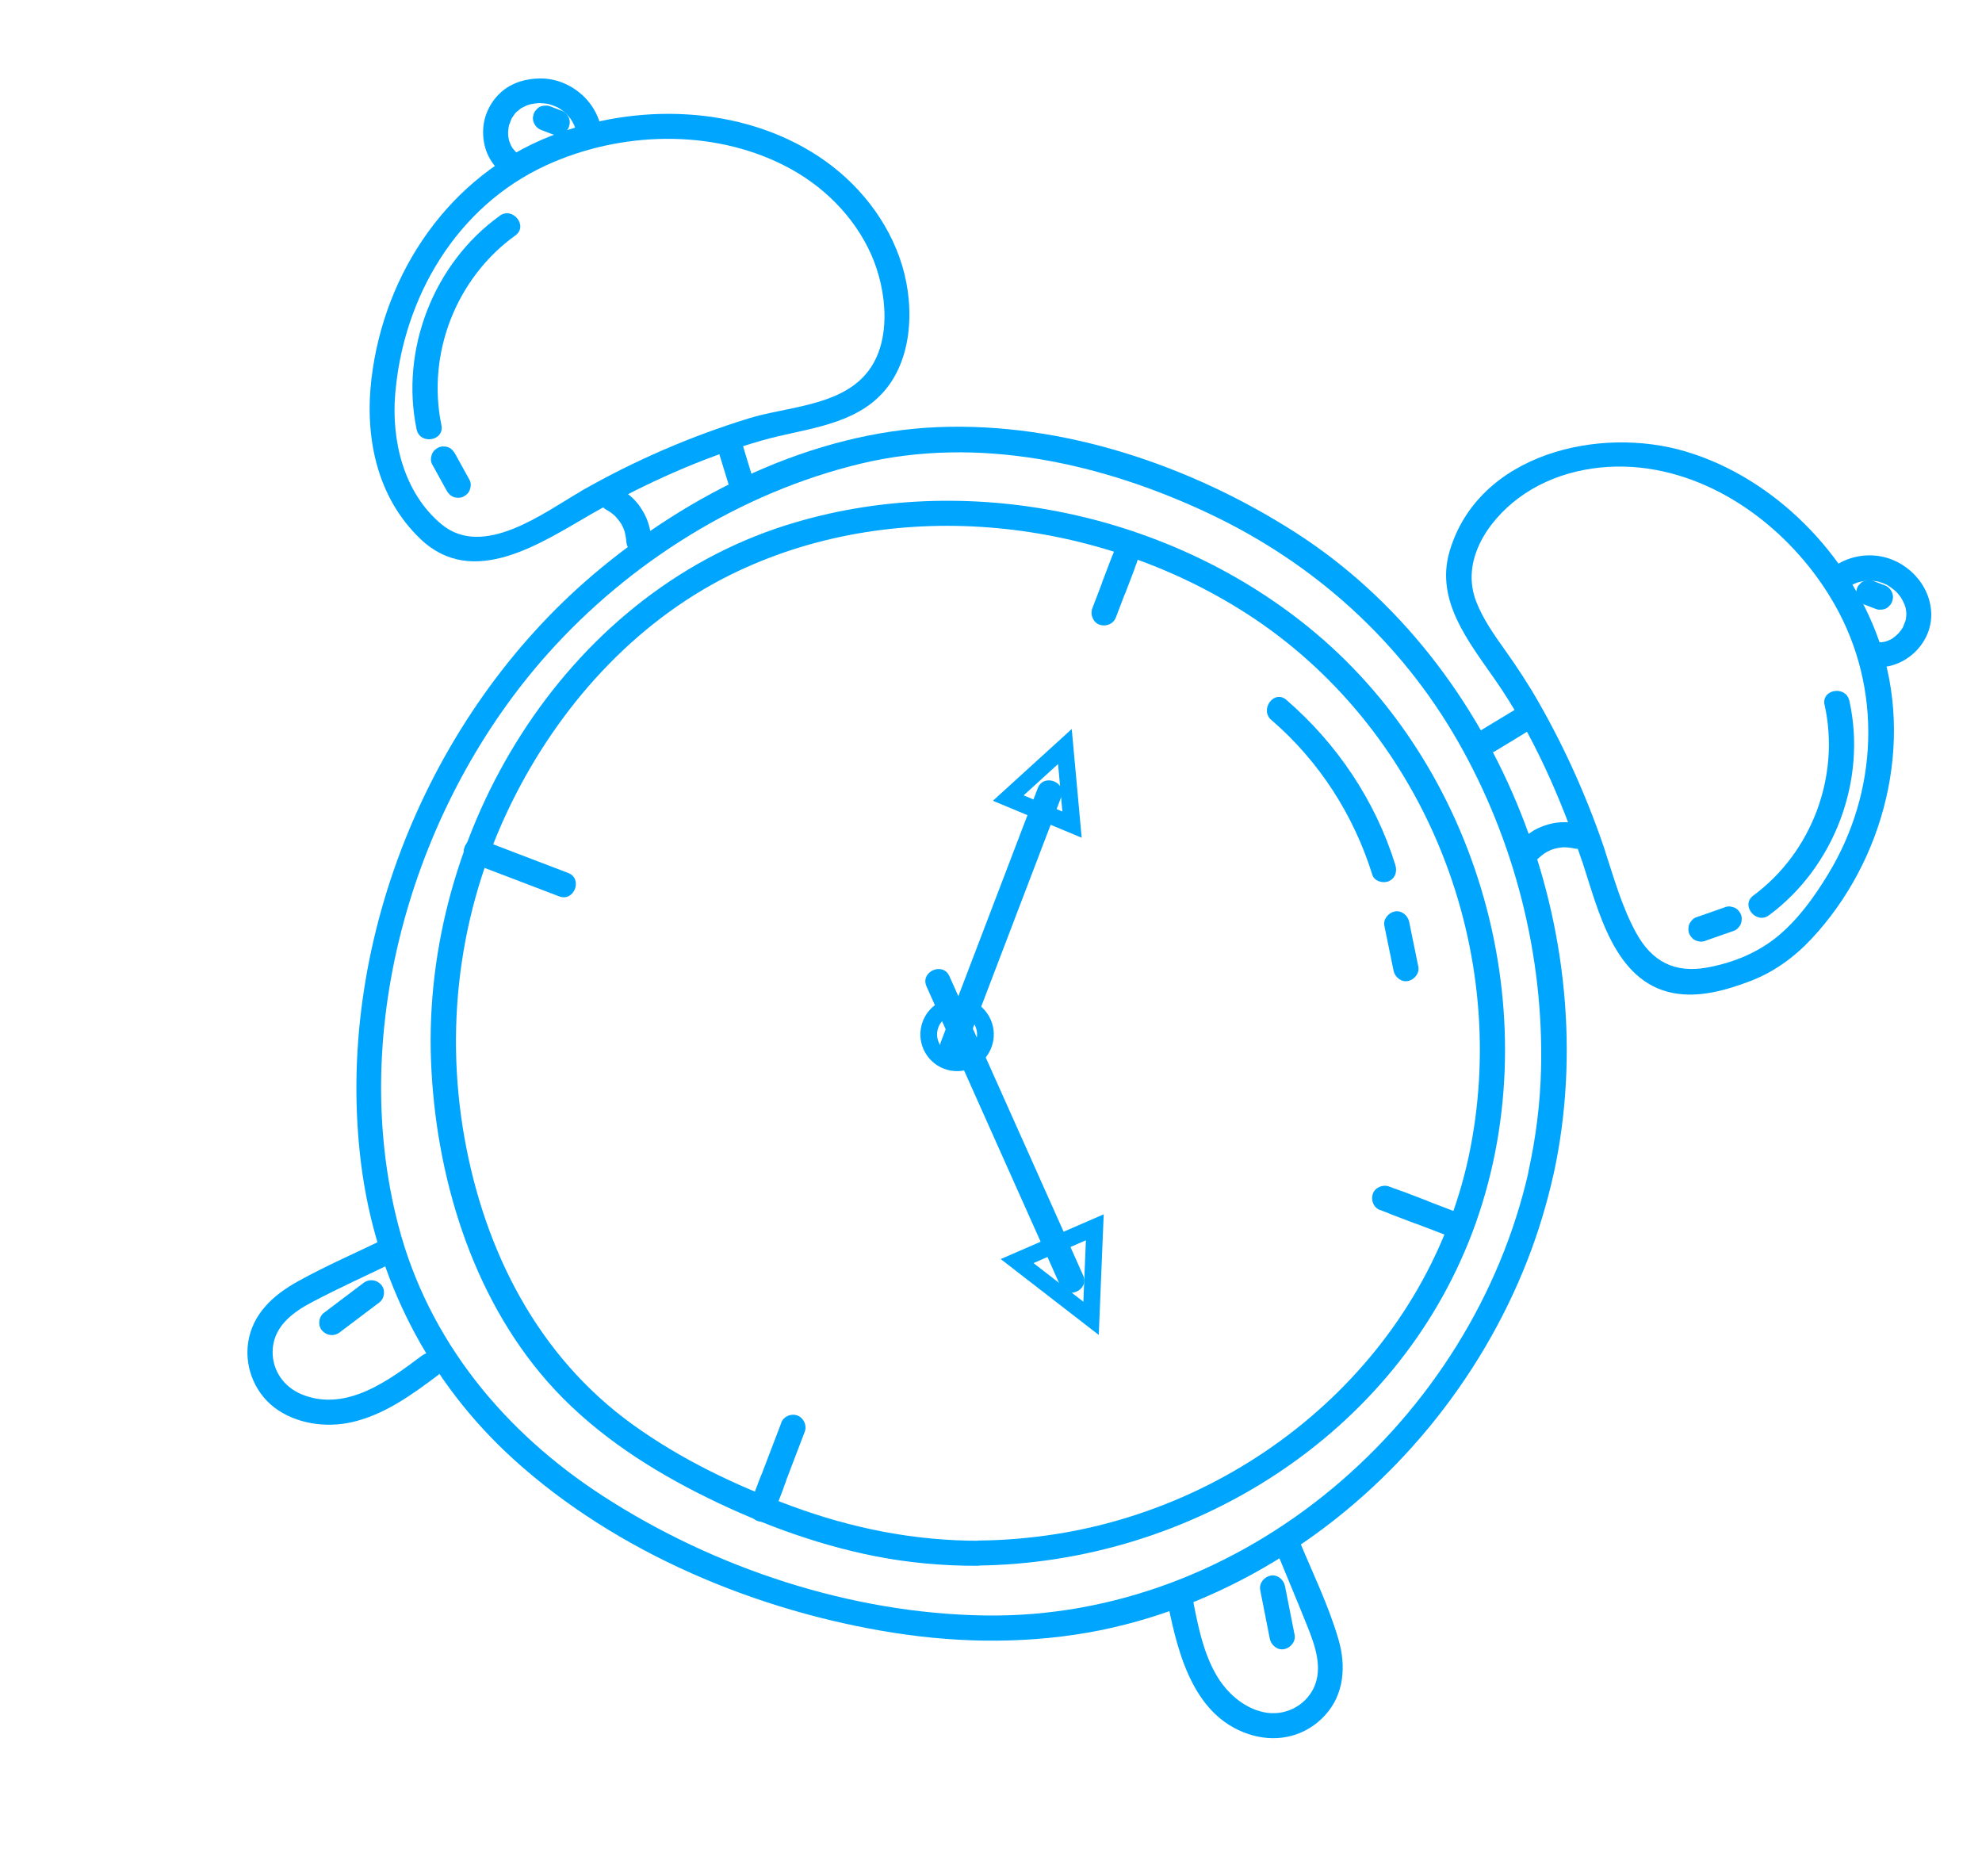 <svg xmlns="http://www.w3.org/2000/svg" width="243" height="230" viewBox="0 0 243 230" fill="none"><path d="M143.221 196.749C144.478 203.055 146.531 210.781 153.614 212.742C156.85 213.624 160.148 212.781 162.44 210.287C164.824 207.699 165.047 204.192 164.093 200.943C162.876 196.774 160.899 192.744 159.236 188.721C158.484 186.889 155.663 188.138 156.431 189.976C157.699 193.085 159.012 196.173 160.258 199.292C161.212 201.666 162.24 204.479 161.055 206.948C159.938 209.239 157.384 210.422 154.926 209.893C152.429 209.367 150.334 207.45 149.096 205.284C147.51 202.519 146.883 199.339 146.28 196.242C145.885 194.305 142.855 194.786 143.237 196.756L143.221 196.749Z" fill="#00A5FE"></path><path d="M154.506 194.918C154.899 196.91 155.291 198.903 155.684 200.895C155.847 201.683 156.623 202.333 157.449 202.165C158.238 202.001 158.881 201.242 158.72 200.398C158.327 198.406 157.935 196.413 157.542 194.421C157.378 193.632 156.603 192.983 155.776 193.151C154.988 193.315 154.345 194.074 154.506 194.918Z" fill="#00A5FE"></path><path d="M51.767 166.156C47.674 169.227 42.495 173.093 37.107 170.98C34.727 170.052 33.201 167.813 33.451 165.21C33.718 162.464 36.007 160.807 38.264 159.622C41.574 157.871 45.007 156.335 48.368 154.696C50.149 153.832 48.901 151.01 47.114 151.891C43.596 153.6 39.986 155.161 36.565 157.056C33.55 158.715 30.93 161.046 30.417 164.628C29.96 167.822 31.419 171.115 34.125 172.893C36.907 174.719 40.55 175.068 43.729 174.197C47.486 173.176 50.633 170.879 53.709 168.573C55.301 167.376 53.353 164.975 51.783 166.163L51.767 166.156Z" fill="#00A5FE"></path><path d="M44.576 157.268C42.956 158.492 41.335 159.715 39.714 160.939C39.066 161.417 38.938 162.485 39.483 163.103C40.055 163.749 40.963 163.854 41.646 163.333C43.267 162.11 44.888 160.886 46.508 159.663C47.156 159.184 47.285 158.117 46.739 157.499C46.168 156.852 45.259 156.747 44.576 157.268Z" fill="#00A5FE"></path><path d="M183.165 92.166C184.566 91.324 185.966 90.482 187.357 89.617C187.718 89.401 188.009 89.177 188.17 88.755C188.306 88.398 188.305 87.913 188.139 87.57C187.962 87.205 187.673 86.89 187.277 86.758C186.92 86.621 186.432 86.584 186.093 86.789C184.692 87.632 183.292 88.474 181.885 89.332C181.523 89.548 181.233 89.772 181.072 90.194C180.935 90.552 180.936 91.036 181.103 91.379C181.28 91.744 181.569 92.059 181.965 92.192C182.322 92.328 182.81 92.366 183.149 92.16L183.165 92.166Z" fill="#00A5FE"></path><path d="M188.734 105.106C188.734 105.106 188.768 105.064 188.791 105.054C188.699 105.149 188.607 105.244 188.514 105.339C188.854 104.985 189.237 104.666 189.665 104.42C189.547 104.487 189.445 104.559 189.326 104.626C189.768 104.347 190.239 104.137 190.74 103.993C190.612 104.037 190.489 104.065 190.361 104.109C190.862 103.965 191.361 103.877 191.89 103.855C191.758 103.861 191.626 103.866 191.494 103.871C192.023 103.85 192.521 103.91 193.039 104.015C192.903 103.981 192.766 103.948 192.63 103.915C192.679 103.933 192.712 103.946 192.76 103.964C193.169 104.064 193.54 104.113 193.944 103.933C194.281 103.782 194.637 103.434 194.757 103.071C194.884 102.691 194.903 102.251 194.726 101.886C194.559 101.543 194.25 101.183 193.864 101.073C192.565 100.726 191.208 100.673 189.894 101.046C189.248 101.227 188.638 101.459 188.062 101.798C187.362 102.219 186.814 102.68 186.255 103.266C186.001 103.542 185.922 104.089 185.979 104.427C186.046 104.787 186.276 105.21 186.585 105.421C186.928 105.645 187.34 105.784 187.745 105.697C188.167 105.616 188.451 105.408 188.74 105.09L188.734 105.106Z" fill="#00A5FE"></path><path d="M196.794 104.314C194.689 98.038 191.997 91.985 188.725 86.231C187.447 83.975 186.048 81.84 184.534 79.717C183.191 77.827 181.821 75.908 180.981 73.726C179.097 68.819 182.317 63.944 186.171 61.061C190.412 57.898 195.917 56.781 201.103 57.328C211.129 58.403 220.058 65.517 224.94 74.119C230.803 84.436 230.296 97.065 224.126 107.178C222.474 109.897 220.518 112.631 218.059 114.688C215.564 116.787 212.439 118.05 209.246 118.618C205.294 119.323 202.508 117.849 200.601 114.366C198.867 111.21 197.896 107.713 196.788 104.33C196.171 102.438 193.354 103.726 193.983 105.585C195.938 111.524 197.889 120.347 205.118 121.731C208.287 122.346 211.607 121.399 214.543 120.287C217.435 119.195 219.927 117.393 222.055 115.134C231.063 105.528 234.756 90.989 230.346 78.473C226.612 67.89 217.556 58.624 206.744 55.369C196.1 52.16 181.241 55.605 177.719 67.604C175.95 73.647 180.089 78.69 183.315 83.346C187.987 90.062 191.368 97.868 193.967 105.579C194.606 107.461 197.417 106.19 196.772 104.324L196.794 104.314Z" fill="#00A5FE"></path><path d="M223.704 86.414C225.637 95.136 222.141 104.484 214.964 109.783C213.362 110.958 215.304 113.375 216.89 112.194C224.903 106.265 228.905 95.64 226.74 85.917C226.307 83.983 223.27 84.48 223.698 86.43L223.704 86.414Z" fill="#00A5FE"></path><path d="M209.175 115.296C210.331 114.9 211.477 114.482 212.633 114.086C212.98 113.958 213.316 113.565 213.446 113.224C213.576 112.883 213.581 112.382 213.415 112.039C213.238 111.674 212.949 111.359 212.553 111.226C212.417 111.193 212.281 111.16 212.145 111.126C211.876 111.098 211.616 111.147 211.369 111.258C210.213 111.654 209.067 112.072 207.911 112.469C207.565 112.597 207.229 112.989 207.098 113.331C206.968 113.672 206.963 114.172 207.13 114.515C207.307 114.88 207.595 115.195 207.991 115.328C208.127 115.361 208.263 115.395 208.4 115.428C208.668 115.456 208.929 115.407 209.175 115.296Z" fill="#00A5FE"></path><path d="M226.114 72.408C226.664 71.892 226.936 71.717 227.635 71.444C227.68 71.424 228.037 71.319 227.87 71.366C228.014 71.329 228.175 71.297 228.336 71.265C228.497 71.234 228.652 71.218 228.806 71.203C228.884 71.195 228.961 71.188 229.039 71.18C229.303 71.169 228.851 71.183 229.116 71.172C229.429 71.18 229.752 71.211 230.053 71.251C230.118 71.276 230.195 71.268 230.277 71.299C230.244 71.287 230.059 71.235 230.244 71.287C230.407 71.349 230.581 71.378 230.744 71.44C230.906 71.502 231.068 71.564 231.224 71.643C231.289 71.668 231.371 71.698 231.429 71.74C231.397 71.727 231.231 71.626 231.397 71.727C231.671 71.887 231.932 72.08 232.187 72.289C232.245 72.33 232.504 72.578 232.347 72.406C232.458 72.505 232.563 72.619 232.652 72.728C232.757 72.842 232.846 72.951 232.928 73.075C232.981 73.132 233.011 73.2 233.064 73.257C233.08 73.263 233.229 73.506 233.156 73.404C233.11 73.331 233.299 73.663 233.339 73.753C233.399 73.888 233.46 74.022 233.52 74.157C233.55 74.224 233.645 74.559 233.584 74.33C233.632 74.498 233.663 74.659 233.688 74.836C233.696 74.913 233.731 75.261 233.735 75.151C233.724 75.035 233.726 75.371 233.717 75.442C233.7 75.585 233.689 75.711 233.672 75.853C233.647 75.918 233.655 75.995 233.63 76.06C233.653 75.902 233.686 75.914 233.63 76.06C233.525 76.337 233.419 76.613 233.307 76.905C233.245 77.067 233.32 76.873 233.332 76.84C233.307 76.905 233.266 76.964 233.225 77.022C233.137 77.156 233.049 77.29 232.944 77.418C232.903 77.476 232.862 77.535 232.811 77.572C232.799 77.604 232.608 77.81 232.713 77.683C232.833 77.561 232.678 77.725 232.655 77.735C232.592 77.804 232.518 77.85 232.455 77.919C232.34 78.025 232.21 78.123 232.079 78.222C232.028 78.259 231.97 78.311 231.903 78.341C231.999 78.285 232.028 78.259 231.903 78.341C231.74 78.428 231.583 78.498 231.409 78.562C231.342 78.592 231.281 78.606 231.214 78.636C230.995 78.721 231.436 78.591 231.214 78.636C231.053 78.668 230.908 78.706 230.753 78.721C230.692 78.735 230.615 78.743 230.544 78.734C230.296 78.751 230.896 78.738 230.456 78.719C229.627 78.7 228.86 79.245 228.774 80.105C228.696 80.894 229.329 81.769 230.159 81.788C233.63 81.904 236.792 78.887 236.779 75.365C236.764 71.655 233.681 68.523 230.056 68.126C227.971 67.887 225.725 68.556 224.188 69.998C223.58 70.566 223.398 71.482 223.957 72.161C224.448 72.777 225.512 72.96 226.12 72.392L226.114 72.408Z" fill="#00A5FE"></path><path d="M228.571 74.11L229.983 74.649C230.178 74.724 230.385 74.766 230.585 74.73C230.788 74.733 230.988 74.698 231.167 74.618C231.363 74.543 231.523 74.418 231.64 74.258C231.805 74.117 231.906 73.95 231.98 73.755C232.014 73.619 232.047 73.483 232.081 73.347C232.109 73.079 232.059 72.818 231.949 72.571C231.772 72.206 231.477 71.907 231.088 71.758L229.675 71.219C229.48 71.144 229.273 71.102 229.073 71.138C228.87 71.135 228.67 71.17 228.491 71.25C228.295 71.324 228.136 71.45 228.019 71.61C227.853 71.751 227.752 71.917 227.678 72.112C227.645 72.248 227.611 72.385 227.578 72.521C227.55 72.789 227.599 73.05 227.709 73.297C227.886 73.662 228.181 73.961 228.571 74.11Z" fill="#00A5FE"></path><path d="M92.396 58.951C91.914 57.389 91.431 55.827 90.971 54.256C90.865 53.899 90.434 53.567 90.109 53.443C89.752 53.306 89.268 53.308 88.925 53.474C88.56 53.651 88.245 53.941 88.112 54.337C88.079 54.473 88.046 54.609 88.012 54.745C87.984 55.013 88.033 55.274 88.144 55.521C88.626 57.083 89.109 58.644 89.585 60.222C89.691 60.579 90.122 60.911 90.447 61.035C90.804 61.171 91.288 61.17 91.631 61.003C91.996 60.826 92.311 60.537 92.444 60.141C92.477 60.005 92.511 59.869 92.544 59.733C92.572 59.464 92.523 59.204 92.412 58.957L92.396 58.951Z" fill="#00A5FE"></path><path d="M79.85 66.423C79.824 65.613 79.729 64.888 79.481 64.124C79.278 63.488 78.978 62.908 78.618 62.342C77.903 61.194 76.84 60.323 75.64 59.716C75.311 59.553 74.786 59.613 74.456 59.748C74.119 59.898 73.763 60.246 73.643 60.61C73.516 60.989 73.497 61.429 73.674 61.794C73.861 62.182 74.148 62.403 74.536 62.607C74.584 62.626 74.617 62.638 74.665 62.657C74.542 62.591 74.418 62.525 74.294 62.459C74.757 62.71 75.162 63.014 75.542 63.382C75.447 63.29 75.352 63.198 75.257 63.106C75.621 63.468 75.95 63.873 76.228 64.314C76.161 64.196 76.089 64.094 76.022 63.975C76.3 64.416 76.511 64.888 76.654 65.389C76.61 65.261 76.583 65.138 76.539 65.01C76.672 65.489 76.767 65.972 76.784 66.462C76.779 66.33 76.773 66.198 76.768 66.065C76.762 66.082 76.766 66.12 76.776 66.143C76.785 66.556 76.836 66.91 77.113 67.258C77.353 67.554 77.776 67.809 78.161 67.826C78.545 67.842 78.967 67.761 79.275 67.488C79.562 67.225 79.859 66.837 79.844 66.44L79.85 66.423Z" fill="#00A5FE"></path><path d="M72.572 62.974C79.131 59.244 86.145 56.079 93.414 53.998C98.182 52.618 103.839 52.322 107.641 48.749C111.901 44.755 112.2 37.834 110.608 32.554C108.937 27.04 105.126 22.309 100.339 19.159C90.774 12.882 77.997 12.58 67.522 16.675C55.115 21.541 47.106 33.352 45.547 46.399C44.699 53.538 46.156 60.925 51.556 66.077C58.017 72.248 66.35 66.553 72.572 62.974C74.287 61.991 73.039 59.17 71.318 60.169C66.692 62.831 59.283 68.544 54.126 64.267C49.48 60.407 47.959 53.964 48.461 48.219C49.472 36.414 55.981 25.314 66.948 20.272C75.996 16.115 87.245 15.74 96.212 20.319C100.809 22.652 104.71 26.468 106.82 31.22C108.76 35.59 109.49 42.252 105.963 46.079C102.557 49.785 96.397 49.889 91.87 51.268C84.707 53.464 77.816 56.453 71.302 60.163C69.594 61.129 70.835 63.967 72.556 62.968L72.572 62.974Z" fill="#00A5FE"></path><path d="M61.251 26.471C53.149 32.291 49.049 42.879 51.076 52.623C51.471 54.561 54.523 54.07 54.118 52.11C52.307 43.36 55.926 34.078 63.182 28.865C64.801 27.696 62.853 25.296 61.257 26.454L61.251 26.471Z" fill="#00A5FE"></path><path d="M57.573 58.846C56.975 57.78 56.4 56.704 55.803 55.639C55.604 55.283 55.347 54.981 54.941 54.826C54.584 54.689 54.1 54.691 53.757 54.857C53.392 55.034 53.077 55.323 52.944 55.719C52.808 56.077 52.776 56.549 52.976 56.904C53.573 57.97 54.148 59.045 54.746 60.111C54.945 60.466 55.202 60.769 55.607 60.924C55.965 61.06 56.449 61.059 56.791 60.892C57.157 60.715 57.472 60.426 57.604 60.03C57.741 59.673 57.772 59.201 57.573 58.846Z" fill="#00A5FE"></path><path d="M73.775 16.328C73.436 12.588 70.011 9.623 66.292 9.617C64.526 9.613 62.711 10.129 61.393 11.338C60.111 12.505 59.307 14.171 59.237 15.912C59.155 17.928 59.898 19.831 61.465 21.136C62.096 21.675 63.151 21.445 63.619 20.805C64.134 20.09 63.92 19.189 63.288 18.65C63.06 18.47 63.371 18.775 63.177 18.552C63.088 18.444 62.993 18.352 62.905 18.243C62.842 18.163 62.677 17.914 62.816 18.135C62.723 17.988 62.643 17.808 62.573 17.651C62.529 17.523 62.462 17.404 62.425 17.26C62.502 17.494 62.411 17.198 62.387 17.115C62.365 16.976 62.337 16.854 62.316 16.716C62.302 16.654 62.294 16.577 62.303 16.506C62.315 16.474 62.289 16.203 62.288 16.351C62.293 16.483 62.297 16.131 62.306 16.06C62.323 15.918 62.334 15.792 62.351 15.65C62.376 15.585 62.425 15.213 62.402 15.371C62.356 15.54 62.42 15.322 62.426 15.306C62.457 15.225 62.495 15.127 62.526 15.046C62.581 14.9 62.644 14.738 62.699 14.591C62.724 14.527 62.749 14.461 62.79 14.403C62.784 14.419 62.654 14.612 62.765 14.468C62.936 14.216 63.09 13.959 63.303 13.742C63.125 13.916 63.382 13.68 63.44 13.627C63.548 13.538 63.673 13.456 63.787 13.351C63.998 13.189 63.704 13.374 63.941 13.242C64.081 13.165 64.245 13.079 64.402 13.008C64.559 12.938 64.716 12.868 64.883 12.82C64.671 12.888 65.005 12.792 65.066 12.778C65.372 12.709 65.704 12.668 66.029 12.643C66.2 12.634 66.029 12.643 66.013 12.637C66.09 12.63 66.162 12.638 66.233 12.647C66.381 12.648 66.523 12.665 66.688 12.672C66.831 12.689 66.989 12.712 67.131 12.729C67.196 12.754 67.274 12.746 67.355 12.777C67.196 12.754 67.274 12.746 67.387 12.79C67.702 12.892 68 12.987 68.296 13.137C68.361 13.162 68.442 13.193 68.501 13.234C68.469 13.222 68.303 13.121 68.469 13.222C68.619 13.316 68.769 13.411 68.912 13.521C69.974 14.299 70.63 15.406 70.768 16.798C70.842 17.627 71.758 18.2 72.534 18.068C73.409 17.919 73.878 17.13 73.804 16.302L73.775 16.328Z" fill="#00A5FE"></path><path d="M68.855 13.574L67.443 13.034C67.248 12.96 67.041 12.918 66.841 12.954C66.638 12.95 66.438 12.986 66.258 13.066C66.063 13.14 65.903 13.265 65.786 13.426C65.621 13.567 65.52 13.733 65.446 13.928C65.412 14.064 65.379 14.2 65.345 14.337C65.317 14.605 65.367 14.866 65.477 15.113C65.654 15.478 65.949 15.777 66.338 15.926L67.751 16.465C67.946 16.54 68.153 16.581 68.353 16.546C68.556 16.549 68.755 16.514 68.935 16.433C69.131 16.359 69.29 16.234 69.407 16.074C69.573 15.933 69.674 15.766 69.748 15.571C69.781 15.435 69.815 15.299 69.848 15.163C69.876 14.895 69.827 14.634 69.717 14.387C69.54 14.022 69.245 13.723 68.855 13.574Z" fill="#00A5FE"></path><path d="M115.735 131.013C113.414 130.126 112.25 127.523 113.137 125.2C114.024 122.878 116.627 121.713 118.949 122.6C121.27 123.486 122.434 126.09 121.547 128.412C120.66 130.735 118.057 131.9 115.735 131.013ZM118.217 124.516C116.967 124.039 115.537 124.665 115.053 125.932C114.569 127.199 115.201 128.613 116.467 129.097C117.734 129.58 119.147 128.948 119.631 127.681C120.115 126.414 119.483 125 118.217 124.516Z" fill="#00A5FE"></path><path d="M113.597 120.928L129.989 157.6C130.802 159.417 133.613 158.146 132.794 156.344C127.327 144.113 121.859 131.882 116.402 119.673C115.589 117.855 112.778 119.126 113.597 120.928Z" fill="#00A5FE"></path><path d="M134.712 163.647L122.692 154.347L135.318 148.859L134.712 163.647ZM126.709 154.839L132.825 159.576L133.134 152.045L126.709 154.839Z" fill="#00A5FE"></path><path d="M127.235 96.619L115.368 127.69C114.66 129.542 117.534 130.639 118.241 128.788L130.108 97.716C130.815 95.865 127.942 94.767 127.235 96.619Z" fill="#00A5FE"></path><path d="M132.616 102.694L121.733 98.165L131.399 89.369L132.616 102.694ZM125.502 97.502L130.252 99.484L129.723 93.661L125.502 97.502Z" fill="#00A5FE"></path><path d="M190.497 143.84C196.792 114.792 184.041 81.446 158.845 65.29C146.052 57.091 130.363 51.751 115.043 52.358C99.63 52.966 84.429 60.523 72.819 70.364C52.41 87.657 40.912 116.059 44.276 142.711C46.056 156.754 52.502 169.396 62.988 178.91C75.629 190.383 92.889 197.552 109.637 200.17C117.975 201.475 126.61 201.516 134.912 199.848C142.998 198.209 150.669 194.979 157.621 190.561C170.93 182.114 181.482 169.245 187.233 154.579C188.605 151.084 189.673 147.509 190.491 143.857C190.932 141.922 187.858 141.641 187.423 143.56C180.525 174.091 152.474 198.534 120.721 198.038C104.371 197.787 87.649 192.275 73.955 183.415C61.813 175.558 52.497 164.295 48.827 150.182C42.552 126.084 50.796 98.412 67.212 80.078C77.241 68.87 90.827 60.38 105.497 56.845C119.94 53.372 135.114 56.748 148.333 63.006C161.141 69.07 171.747 78.612 178.788 90.96C185.697 103.072 189.275 117.132 188.937 131.073C188.837 135.278 188.305 139.448 187.401 143.57C186.976 145.511 190.05 145.791 190.468 143.867L190.497 143.84Z" fill="#00A5FE"></path><path d="M120.127 188.878C112.138 188.897 104.481 187.369 96.998 184.604C90.164 182.087 83.507 178.912 77.57 174.634C65.945 166.248 59.426 153.41 56.947 139.492C54.386 125.057 56.546 110.342 63.277 97.298C69.258 85.679 78.623 75.577 90.522 69.997C110.27 60.715 134.639 63.545 152.779 75.182C174.297 88.984 185.133 115.605 180.299 140.634C175.502 165.565 154.184 184.167 129.481 188.058C126.374 188.546 123.237 188.819 120.1 188.849C118.141 188.864 117.821 191.943 119.803 191.918C146.011 191.636 171.125 175.953 180.532 151.033C190.089 125.668 182.012 95.039 161.316 77.624C143.747 62.836 118.36 57.458 96.409 64.373C69.036 73.013 51.743 102.068 52.847 130.109C53.395 144.016 57.782 158.738 67.104 169.352C72.174 175.123 78.636 179.489 85.455 182.968C92.323 186.466 99.733 189.278 107.309 190.776C111.428 191.585 115.62 191.958 119.829 191.947C121.788 191.932 122.118 188.875 120.127 188.878Z" fill="#00A5FE"></path><path d="M136.81 67.017L135.173 71.305L138.046 72.403L139.219 69.333L136.345 68.236L135.061 71.598C134.776 72.345 135.162 73.33 135.954 73.595C136.746 73.86 137.641 73.514 137.951 72.701L139.378 68.966L136.504 67.868L135.083 71.588C134.798 72.335 135.185 73.32 135.976 73.585C136.768 73.85 137.663 73.504 137.973 72.692L139.071 69.817C139.357 69.07 138.97 68.084 138.179 67.819C137.387 67.554 136.492 67.901 136.181 68.713L133.936 74.593L136.81 75.69L138.317 71.743C138.602 70.996 138.216 70.011 137.424 69.746C136.632 69.481 135.737 69.827 135.427 70.639L133.92 74.586C133.634 75.334 134.021 76.319 134.812 76.584C135.604 76.849 136.499 76.502 136.81 75.69L139.055 69.81L136.181 68.713L135.083 71.588L137.957 72.685L139.378 68.966C139.663 68.219 139.277 67.234 138.485 66.968C137.693 66.703 136.798 67.05 136.488 67.862L135.061 71.598L137.935 72.695L139.219 69.333C139.504 68.586 139.118 67.601 138.326 67.336C137.534 67.071 136.639 67.417 136.329 68.229L135.156 71.299C134.871 72.046 135.258 73.031 136.049 73.297C136.841 73.562 137.736 73.215 138.046 72.403L139.684 68.115C139.969 67.368 139.583 66.383 138.791 66.118C138 65.853 137.104 66.199 136.794 67.011L136.81 67.017Z" fill="#00A5FE"></path><path d="M95.787 174.427L92.139 183.977L95.013 185.075L96.186 182.005L93.312 180.907L92.028 184.269C91.73 185.049 92.141 185.969 92.921 186.267C93.7 186.564 94.62 186.153 94.918 185.373L96.344 181.637L93.471 180.54L92.05 184.259C91.752 185.039 92.164 185.959 92.943 186.257C93.722 186.554 94.642 186.143 94.94 185.363L96.038 182.488C96.336 181.709 95.925 180.788 95.145 180.491C94.366 180.193 93.446 180.605 93.148 181.384L91.976 184.454L94.85 185.552L95.284 184.415C95.582 183.635 95.17 182.715 94.391 182.417C93.612 182.12 92.692 182.531 92.394 183.311L91.96 184.448C91.662 185.228 92.073 186.148 92.853 186.445C93.632 186.743 94.552 186.331 94.85 185.552L96.022 182.482L93.148 181.384L92.05 184.259L94.924 185.357L96.344 181.637C96.642 180.858 96.231 179.938 95.452 179.64C94.672 179.342 93.752 179.754 93.455 180.534L92.028 184.269L94.901 185.367L96.186 182.005C96.483 181.225 96.072 180.305 95.293 180.007C94.513 179.71 93.594 180.121 93.296 180.901L92.123 183.971C91.826 184.75 92.237 185.671 93.016 185.968C93.795 186.266 94.715 185.854 95.013 185.075L98.661 175.524C98.959 174.745 98.547 173.824 97.768 173.527C96.989 173.229 96.069 173.641 95.771 174.42L95.787 174.427Z" fill="#00A5FE"></path><path d="M58.276 105.959L60.873 106.951L61.971 104.076L58.903 102.904L57.805 105.779L61.166 107.063C63.016 107.77 64.114 104.895 62.264 104.188L60.056 103.344L58.958 106.219L61.149 107.056C63 107.763 64.098 104.888 62.247 104.182L59.374 103.084C57.523 102.377 56.425 105.252 58.276 105.959L68.553 109.884L69.651 107.009L61.306 103.822C59.455 103.115 58.357 105.99 60.208 106.697L68.553 109.884C70.403 110.591 71.501 107.716 69.651 107.009L59.374 103.084L58.276 105.959L61.149 107.056L62.247 104.182L60.056 103.344C58.205 102.638 57.107 105.512 58.958 106.219L61.166 107.063L62.264 104.188L58.903 102.904C57.052 102.197 55.954 105.072 57.805 105.779L60.873 106.951C62.724 107.658 63.822 104.783 61.971 104.076L59.374 103.084C57.523 102.377 56.425 105.252 58.276 105.959Z" fill="#00A5FE"></path><path d="M169.212 148.329L173.498 149.966L174.596 147.091L171.527 145.919L170.429 148.794L173.79 150.078C174.537 150.363 175.522 149.976 175.787 149.184C176.052 148.392 175.706 147.497 174.894 147.187L171.16 145.76L170.062 148.635L173.78 150.055C174.527 150.34 175.512 149.954 175.777 149.162C176.042 148.369 175.696 147.474 174.884 147.164L172.011 146.067C171.264 145.781 170.279 146.168 170.014 146.96C169.748 147.752 170.095 148.648 170.906 148.958L178.277 151.773L179.375 148.898L173.936 146.821C173.19 146.535 172.205 146.922 171.939 147.714C171.674 148.506 172.02 149.402 172.832 149.712L178.271 151.789C179.018 152.074 180.003 151.687 180.268 150.895C180.533 150.103 180.187 149.208 179.375 148.898L172.004 146.083L170.906 148.958L173.78 150.055L174.878 147.18L171.16 145.76C170.413 145.475 169.428 145.862 169.163 146.654C168.898 147.446 169.244 148.341 170.056 148.651L173.79 150.078L174.888 147.203L171.527 145.919C170.781 145.634 169.796 146.021 169.53 146.813C169.265 147.605 169.611 148.5 170.423 148.81L173.492 149.982C174.238 150.267 175.223 149.881 175.489 149.089C175.754 148.297 175.408 147.401 174.596 147.091L170.31 145.454C169.563 145.169 168.578 145.556 168.313 146.348C168.047 147.14 168.394 148.035 169.205 148.345L169.212 148.329Z" fill="#00A5FE"></path><path d="M155.904 88.287C161.727 93.303 165.974 99.913 168.254 107.242C168.505 108.045 169.588 108.328 170.283 108.017C171.114 107.645 171.316 106.774 171.059 105.987C168.62 98.15 163.921 91.163 157.711 85.795C156.2 84.492 154.386 87 155.888 88.281L155.904 88.287Z" fill="#00A5FE"></path><path d="M169.733 113.501C170.11 115.339 170.487 117.177 170.854 118.992C171.018 119.781 171.793 120.43 172.62 120.262C173.408 120.098 174.058 119.322 173.89 118.495C173.513 116.658 173.136 114.82 172.769 113.005C172.605 112.216 171.83 111.567 171.003 111.735C170.215 111.899 169.565 112.674 169.733 113.501Z" fill="#00A5FE"></path></svg>